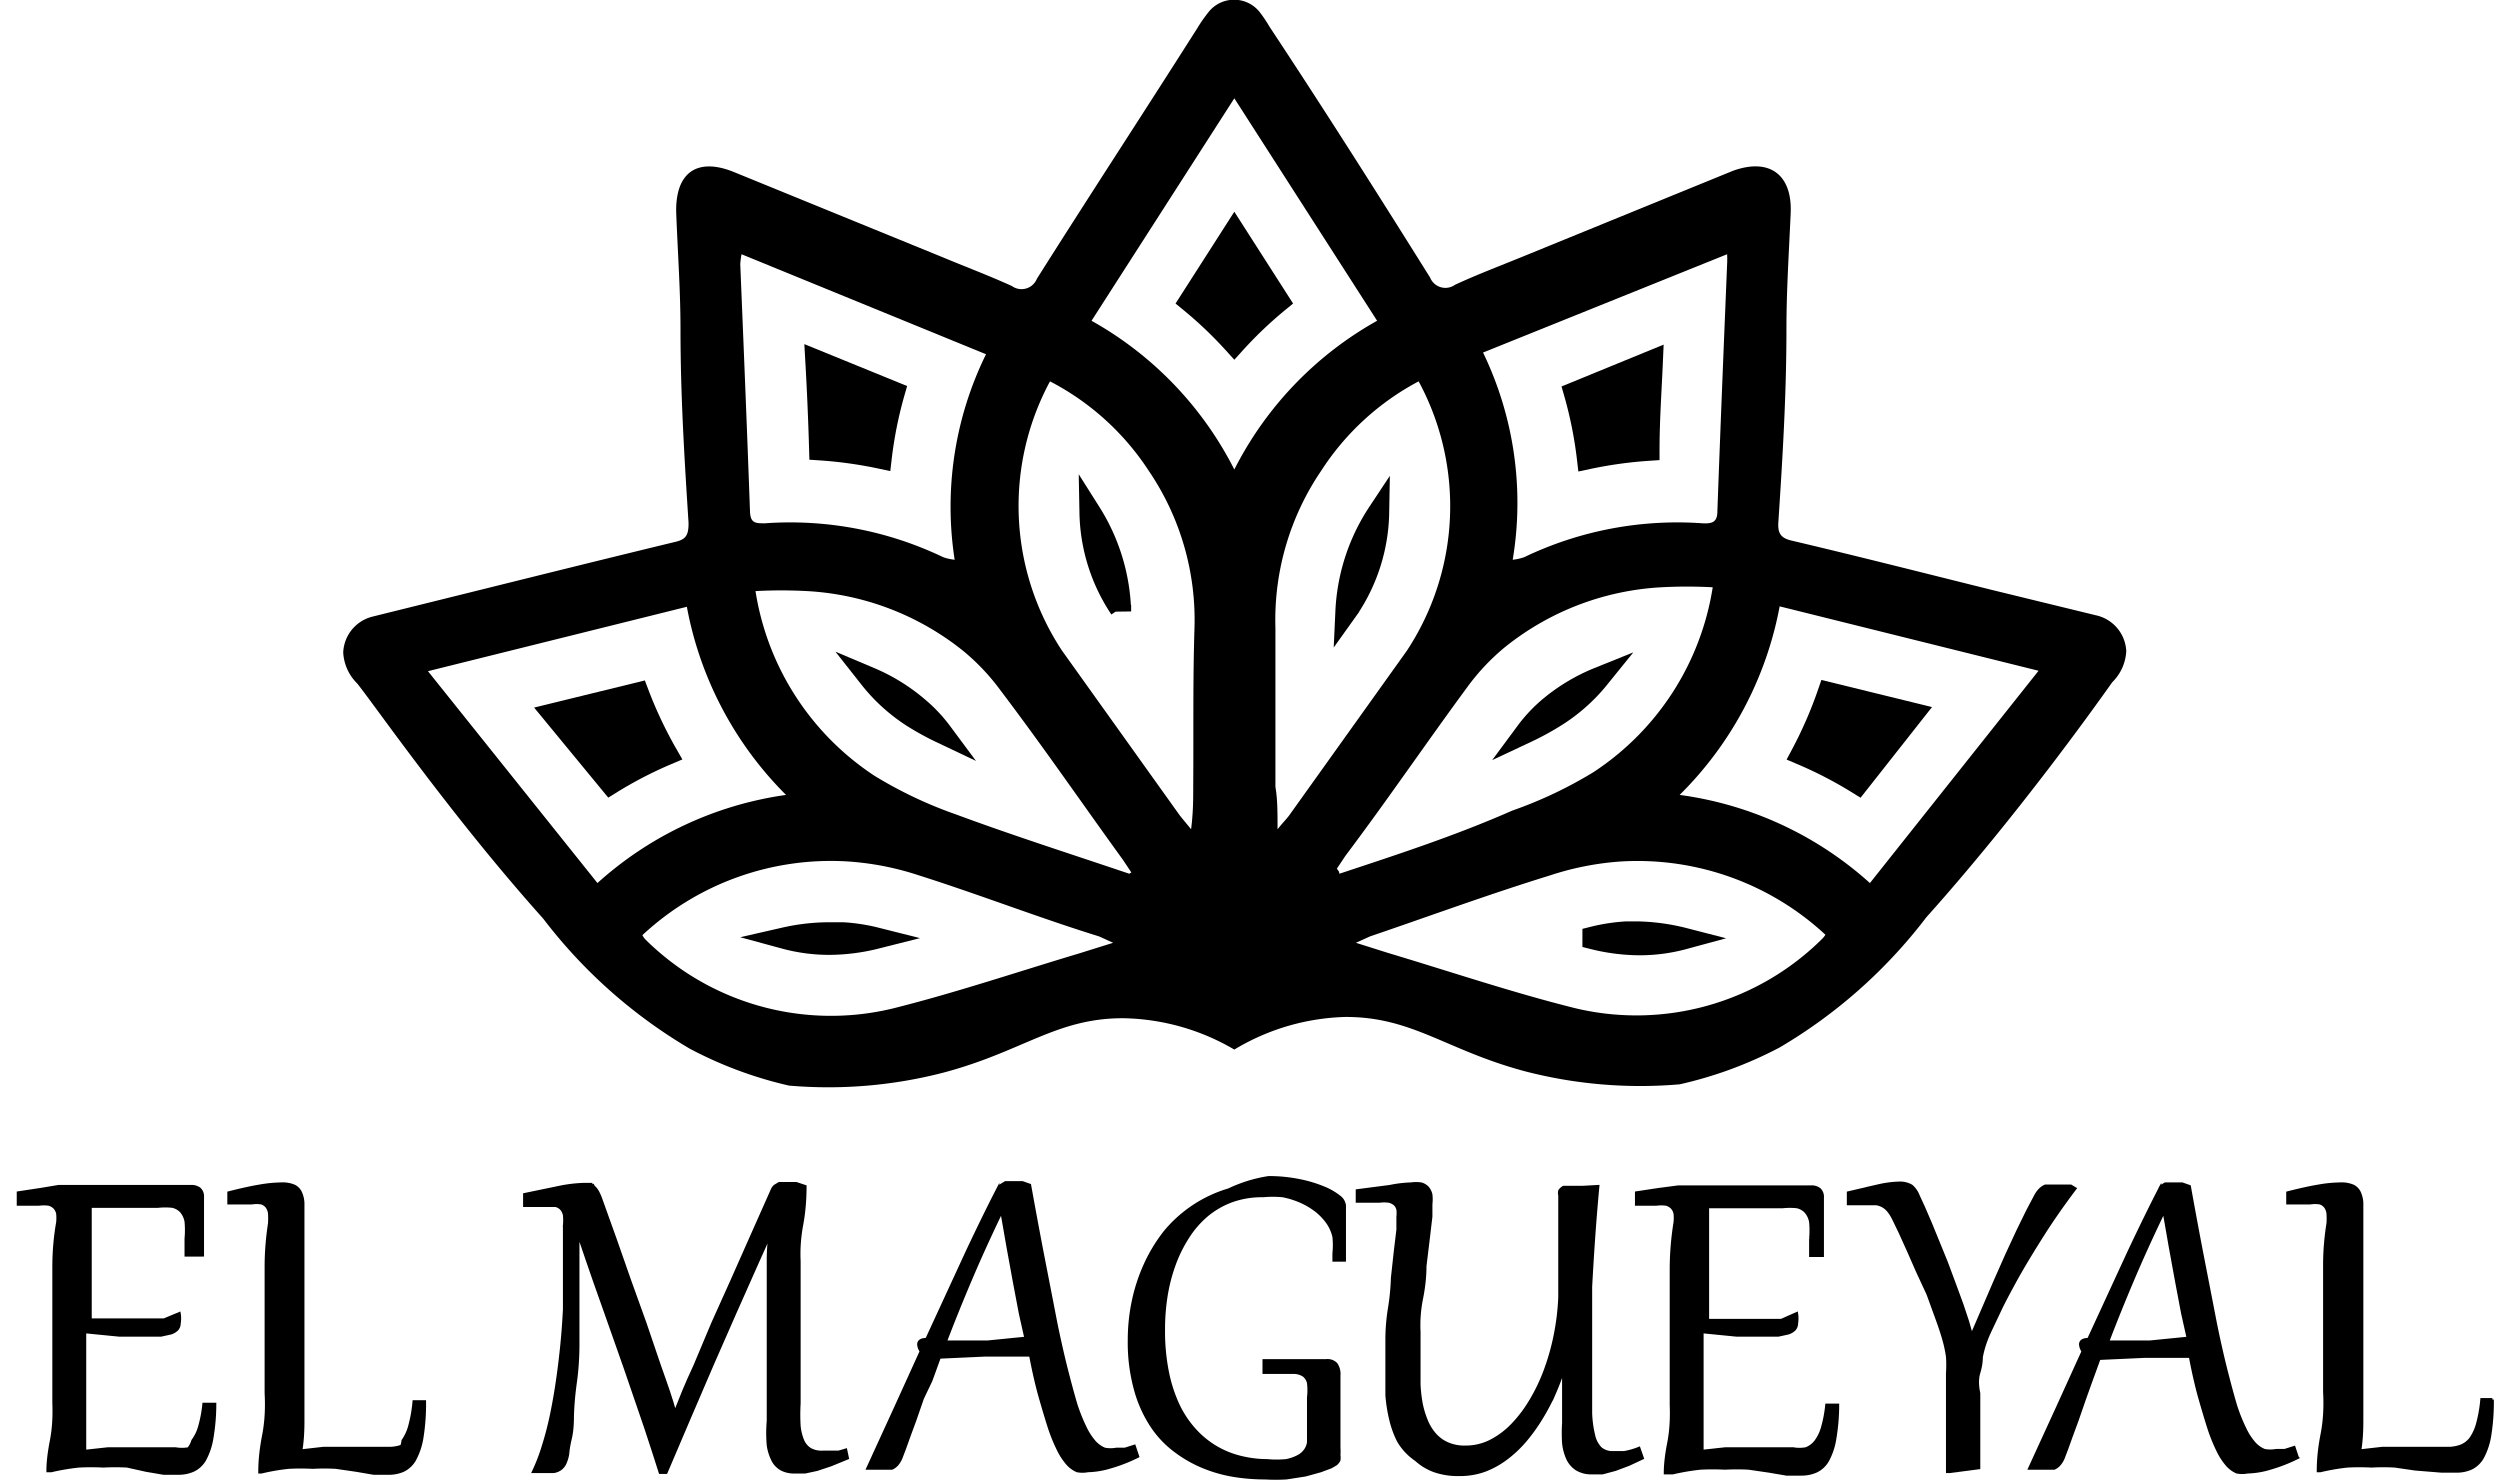<svg id="Capa_1" data-name="Capa 1" xmlns="http://www.w3.org/2000/svg" viewBox="0 0 59 35"><defs><style>.cls-1,.cls-2,.cls-3{stroke:#000;stroke-miterlimit:10;}.cls-1{stroke-width:0.07px;}.cls-2{fill:none;}.cls-2,.cls-3{stroke-width:0.51px;}</style></defs><title>Mesa de trabajo 1</title><path class="cls-1" d="M1.36,28.85a1,1,0,0,0,0-.21.29.29,0,0,0-.07-.14.3.3,0,0,0-.14-.08.9.9,0,0,0-.23,0H.69l-.26,0,0-.27.53-.08L1.38,28l.4,0H4.51a.3.3,0,0,1,.2.06.24.24,0,0,1,.07.19s0,.1,0,.2,0,.22,0,.35l0,.41q0,.22,0,.41H4.39q0-.11,0-.21t0-.18a2.2,2.2,0,0,0,0-.4.5.5,0,0,0-.11-.24.4.4,0,0,0-.21-.12,1.6,1.6,0,0,0-.34,0H2.13v.54l0,.64,0,.72,0,.78.67,0h.54l.53,0L4.23,31a.68.68,0,0,1,0,.23.21.21,0,0,1-.05.14.37.37,0,0,1-.15.09l-.23.05-.31,0-.68,0L2,31.43v.41q0,.24,0,.5t0,.55l0,.54q0,.26,0,.47t0,.35l.55-.06.49,0,.57,0,.53,0a.9.9,0,0,0,.31,0A.52.52,0,0,0,4.55,34a1,1,0,0,0,.16-.33,3,3,0,0,0,.1-.53h.26a4.84,4.84,0,0,1-.07.81,1.57,1.57,0,0,1-.17.5.61.61,0,0,1-.27.25.85.85,0,0,1-.35.07l-.35,0-.41-.07L3,34.6a5.07,5.07,0,0,0-.56,0,5.63,5.63,0,0,0-.58,0,5.26,5.26,0,0,0-.65.11H1.13q0-.29.08-.7t.06-.9q0-.49,0-1t0-1.1q0-.55,0-1.1T1.36,28.85Z"/><path class="cls-1" d="M6.36,28.87a1.79,1.79,0,0,0,0-.23.33.33,0,0,0-.06-.16.26.26,0,0,0-.13-.09.77.77,0,0,0-.23,0H5.69l-.29,0,0-.24q.43-.11.73-.16a3.13,3.13,0,0,1,.51-.05.69.69,0,0,1,.3.05.32.32,0,0,1,.15.15.66.66,0,0,1,.06.25q0,.15,0,.33v.19q0,.18,0,.48l0,.69q0,.39,0,.83t0,.91q0,.47,0,.9t0,.83q0,.39-.05.69l.53-.06.46,0,.56,0,.51,0a.89.89,0,0,0,.32-.05A.53.53,0,0,0,9.51,34a1.1,1.1,0,0,0,.16-.35,3.24,3.24,0,0,0,.1-.57l.25,0a5,5,0,0,1-.06.84,1.63,1.63,0,0,1-.17.52.62.62,0,0,1-.27.26.84.84,0,0,1-.36.07l-.34,0-.41-.07-.48-.07a4.92,4.92,0,0,0-.55,0,5.39,5.39,0,0,0-.57,0,5,5,0,0,0-.64.11H6.13q0-.4.09-.86t.06-1q0-.49,0-1t0-1q0-.52,0-1T6.36,28.87Z"/><path class="cls-1" d="M20,34.41l-.39.16-.33.11-.28.06-.25,0a.64.64,0,0,1-.29-.06.5.5,0,0,1-.21-.2,1.14,1.14,0,0,1-.12-.37,3.41,3.41,0,0,1,0-.58v-.26q0-.18,0-.42t0-.5q0-.27,0-.54t0-.53q0-.26,0-.48t0-.38q0-.34,0-.68t.05-.66h0l-.12.3-.18.4-.52,1.17-.54,1.23-.55,1.28-.55,1.29h-.14l-.15-.47-.19-.58L15,33l-.24-.7-.25-.71-.24-.68-.22-.62-.18-.52-.16-.47L13.64,29h0q0,.09,0,.17t0,.18v.48q0,.46,0,.94t0,.95q0,.47-.06.9t-.07.81q0,.31-.05.52t-.06.36a.89.89,0,0,1-.07.23.34.34,0,0,1-.11.13.36.36,0,0,1-.16.06h-.47l0,0a4.37,4.37,0,0,0,.24-.63q.11-.35.19-.74t.14-.81q.06-.42.1-.83t.06-.82q0-.4,0-.77t0-.67q0-.31,0-.54a1.21,1.21,0,0,0,0-.24.32.32,0,0,0-.07-.15.27.27,0,0,0-.14-.08l-.23,0h-.22l-.28,0,0-.26.87-.18a3.38,3.38,0,0,1,.55-.06l.18,0A.34.34,0,0,1,14,28a.43.43,0,0,1,.1.12,1.16,1.16,0,0,1,.08.18l.33.92.35,1,.36,1,.34,1,.12.34.1.29.08.25.07.24h0l.1-.25.1-.25.12-.28.15-.33.42-1,.45-1,.47-1.06.48-1.08a.26.26,0,0,1,.07-.1l.1-.06.11,0h.11l.18,0L19,28q0,.48-.08.91t-.06.85q0,.41,0,.82t0,.81q0,.41,0,.84t0,.89a4.52,4.52,0,0,0,0,.53,1.17,1.17,0,0,0,.09.36.44.44,0,0,0,.18.2.54.54,0,0,0,.28.06h.24l.14,0,.17-.05Z"/><path class="cls-1" d="M21.77,33l-.18.52-.14.38-.1.28-.08.21a.56.56,0,0,1-.1.17.37.37,0,0,1-.12.09l-.15,0h-.42l0,0,.66-1.44.6-1.32a.32.32,0,0,1-.06-.16q0-.12.19-.12l.95-2.06q.42-.89.73-1.49a.28.28,0,0,1,.08-.09l.1-.06.12,0h.28l.17.06q.18,1,.34,1.82t.28,1.44q.13.63.25,1.1t.22.81a4.1,4.1,0,0,0,.22.55,1.47,1.47,0,0,0,.22.34.65.65,0,0,0,.24.17.77.77,0,0,0,.28,0l.2,0,.22-.07.08.24a3.8,3.8,0,0,1-.64.25,2,2,0,0,1-.54.09.64.64,0,0,1-.25,0,.65.65,0,0,1-.23-.17,1.49,1.49,0,0,1-.21-.32,4,4,0,0,1-.21-.51q-.1-.31-.22-.73t-.23-1l-1.06,0-1.09.05-.2.55Zm2.44-1.42L24.08,31l-.14-.74-.15-.82-.15-.86h0q-.42.87-.75,1.65t-.58,1.44l1,0Z"/><path class="cls-1" d="M29.94,27.79a3.64,3.64,0,0,1,.72.07,3,3,0,0,1,.57.17,1.45,1.45,0,0,1,.37.21.3.3,0,0,1,.13.21q0,.2,0,.52l0,.77h-.25v-.08s0-.05,0-.08a1.91,1.91,0,0,0,0-.39.94.94,0,0,0-.15-.34,1.37,1.37,0,0,0-.28-.29,1.75,1.75,0,0,0-.36-.21,2,2,0,0,0-.42-.13,2.48,2.48,0,0,0-.46,0,2.1,2.1,0,0,0-.74.12,2,2,0,0,0-.59.34,2.28,2.28,0,0,0-.45.52,3.2,3.2,0,0,0-.32.65,4,4,0,0,0-.19.74,5,5,0,0,0-.06.78,4.92,4.92,0,0,0,.09,1,3.42,3.42,0,0,0,.25.78,2.41,2.41,0,0,0,.39.59,2.13,2.13,0,0,0,1.08.65,2.63,2.63,0,0,0,.64.08,2.28,2.28,0,0,0,.44,0,1,1,0,0,0,.29-.1.47.47,0,0,0,.17-.15.42.42,0,0,0,.07-.18q0-.17,0-.39t0-.41v-.26a1.44,1.44,0,0,0,0-.34.31.31,0,0,0-.11-.18.43.43,0,0,0-.22-.07h-.72l0-.28H31.3a.28.28,0,0,1,.23.08.41.41,0,0,1,.07.27q0,.12,0,.3l0,.4q0,.22,0,.48t0,.52a1.36,1.36,0,0,1,0,.18.37.37,0,0,1,0,.12.28.28,0,0,1-.07.09l-.12.07-.24.09-.36.1-.45.07a4.3,4.3,0,0,1-.51,0,4.6,4.6,0,0,1-.74-.06,3.32,3.32,0,0,1-.73-.21,3,3,0,0,1-.67-.39,2.36,2.36,0,0,1-.55-.6,3,3,0,0,1-.37-.85,4.18,4.18,0,0,1-.14-1.13,4.48,4.48,0,0,1,.09-.91,4.17,4.17,0,0,1,.28-.87,3.79,3.79,0,0,1,.47-.78,3.09,3.09,0,0,1,1.51-1A3.39,3.39,0,0,1,29.94,27.79Z"/><path class="cls-1" d="M37.71,28q-.06.65-.1,1.23t-.07,1.14q0,.56,0,1.1t0,1.11q0,.44,0,.76a2.55,2.55,0,0,0,.07.53.63.63,0,0,0,.16.31.43.43,0,0,0,.3.1l.26,0a1.73,1.73,0,0,0,.35-.1l.08.23-.32.15-.32.12-.3.08-.26,0a.65.65,0,0,1-.35-.09.59.59,0,0,1-.21-.24,1.19,1.19,0,0,1-.1-.37,3.84,3.84,0,0,1,0-.48q0-.29,0-.61t0-.66h0q-.09.28-.22.58a4.93,4.93,0,0,1-.3.57,4.17,4.17,0,0,1-.37.52,2.77,2.77,0,0,1-.45.43,2.06,2.06,0,0,1-.52.29,1.7,1.7,0,0,1-.6.1,1.68,1.68,0,0,1-.59-.09,1.3,1.3,0,0,1-.43-.26A1.37,1.37,0,0,1,33,34a2.29,2.29,0,0,1-.18-.5,3.68,3.68,0,0,1-.09-.57q0-.3,0-.61t0-.7q0-.37.06-.74t.07-.72l.07-.64.06-.5q0-.21,0-.3a.78.78,0,0,0,0-.17.25.25,0,0,0-.07-.13.32.32,0,0,0-.14-.07.86.86,0,0,0-.23,0h-.23l-.29,0,0-.25L32.8,28a2.92,2.92,0,0,1,.5-.06.81.81,0,0,1,.24,0,.33.33,0,0,1,.15.09.37.37,0,0,1,.08.16,1,1,0,0,1,0,.23q0,.08,0,.29l-.06.51-.08.66q0,.36-.08.76t-.06.79q0,.4,0,.77t0,.47a3.46,3.46,0,0,0,.05.45,2.17,2.17,0,0,0,.12.4,1.13,1.13,0,0,0,.2.33.86.86,0,0,0,.3.22,1,1,0,0,0,.43.08,1.29,1.29,0,0,0,.57-.13,1.92,1.92,0,0,0,.51-.37,3,3,0,0,0,.44-.57,4.22,4.22,0,0,0,.35-.72,5.52,5.52,0,0,0,.24-.84,5.73,5.73,0,0,0,.11-.91l0-.35V30l0-.36q0-.19,0-.41t0-.47l0-.55a.2.2,0,0,1,0-.11.29.29,0,0,1,.09-.08l.12,0,.14,0,.19,0Z"/><path class="cls-1" d="M39.53,28.85a1,1,0,0,0,0-.21.29.29,0,0,0-.07-.14.3.3,0,0,0-.14-.08.9.9,0,0,0-.23,0h-.21l-.26,0,0-.27.53-.08.46-.06.4,0h2.73a.3.3,0,0,1,.2.06.24.24,0,0,1,.07.19s0,.1,0,.2,0,.22,0,.35l0,.41q0,.22,0,.41h-.28q0-.11,0-.21t0-.18a2.2,2.2,0,0,0,0-.4.5.5,0,0,0-.11-.24.4.4,0,0,0-.21-.12,1.6,1.6,0,0,0-.34,0H40.3v.54l0,.64,0,.72,0,.78.67,0h.54l.53,0L42.4,31a.68.68,0,0,1,0,.23.21.21,0,0,1-.05.14.37.37,0,0,1-.15.09l-.23.05-.31,0-.68,0-.81-.08v.41q0,.24,0,.5t0,.55l0,.54q0,.26,0,.47t0,.35l.55-.06.49,0,.57,0,.53,0a.9.9,0,0,0,.31,0,.52.52,0,0,0,.23-.17,1,1,0,0,0,.16-.33,3,3,0,0,0,.1-.53h.26a4.84,4.84,0,0,1-.07.81,1.57,1.57,0,0,1-.17.5.61.61,0,0,1-.27.25.85.85,0,0,1-.35.07l-.35,0-.41-.07-.48-.07a5.07,5.07,0,0,0-.56,0,5.63,5.63,0,0,0-.58,0,5.26,5.26,0,0,0-.65.11H39.3q0-.29.08-.7t.06-.9q0-.49,0-1t0-1.1q0-.55,0-1.1T39.53,28.85Z"/><path class="cls-1" d="M45.27,28.22l.12.26.16.37.18.44.2.49.19.51.18.49.13.39q.05.17.1.35h0l.28-.65.28-.65.27-.61.26-.56.23-.47.19-.36a.65.65,0,0,1,.11-.15.41.41,0,0,1,.12-.08l.13,0h.25l.11,0,.11,0,.1.06q-.43.57-.76,1.09t-.57.94q-.24.43-.41.77l-.27.57q-.07.15-.12.3a2.31,2.31,0,0,0-.08.31q0,.17-.06.37t0,.48q0,.18,0,.38l0,.41q0,.21,0,.45l0,.52-.69.09h-.05q0-.39,0-.76t0-.69q0-.31,0-.54t0-.34a2.76,2.76,0,0,0,0-.38,3,3,0,0,0-.09-.42q-.07-.24-.17-.51l-.2-.55L45.25,30l-.22-.5-.19-.42-.15-.31a1,1,0,0,0-.11-.18.49.49,0,0,0-.13-.12.52.52,0,0,0-.16-.06l-.2,0h-.22l-.25,0,0-.26.73-.17a2.45,2.45,0,0,1,.47-.06.53.53,0,0,1,.29.07A.57.57,0,0,1,45.27,28.22Z"/><path class="cls-1" d="M49.2,33l-.18.52-.14.38-.1.28-.08.21a.56.56,0,0,1-.1.17.37.37,0,0,1-.12.09l-.15,0H47.9l0,0,.66-1.44.6-1.32a.32.32,0,0,1-.06-.16q0-.12.19-.12l.95-2.06q.42-.89.73-1.49A.28.28,0,0,1,51,28l.1-.06.12,0h.28l.17.06q.18,1,.34,1.82t.28,1.44q.13.63.25,1.1t.22.81a4.1,4.1,0,0,0,.22.55,1.47,1.47,0,0,0,.22.34.65.65,0,0,0,.24.17.77.77,0,0,0,.28,0l.2,0,.22-.07.08.24a3.8,3.8,0,0,1-.64.25,2,2,0,0,1-.54.09.64.64,0,0,1-.25,0,.65.65,0,0,1-.23-.17,1.49,1.49,0,0,1-.21-.32,4,4,0,0,1-.21-.51q-.1-.31-.22-.73t-.23-1l-1.06,0-1.09.05-.2.55Zm2.44-1.42L51.51,31l-.14-.74-.15-.82-.15-.86h0q-.42.87-.75,1.65t-.58,1.44l1,0Z"/><path class="cls-1" d="M54.94,28.87a1.79,1.79,0,0,0,0-.23.33.33,0,0,0-.06-.16.26.26,0,0,0-.13-.09.77.77,0,0,0-.23,0h-.24l-.29,0,0-.24q.43-.11.73-.16a3.13,3.13,0,0,1,.51-.05.69.69,0,0,1,.3.05.32.32,0,0,1,.15.15.66.66,0,0,1,.06.25q0,.15,0,.33v.19q0,.18,0,.48l0,.69q0,.39,0,.83t0,.91q0,.47,0,.9t0,.83q0,.39-.05.69l.53-.06.46,0,.56,0,.51,0a.89.89,0,0,0,.32-.05.53.53,0,0,0,.24-.18,1.1,1.1,0,0,0,.16-.35,3.24,3.24,0,0,0,.1-.57l.25,0a5,5,0,0,1-.06.84,1.63,1.63,0,0,1-.17.52.62.62,0,0,1-.27.26.84.84,0,0,1-.36.07l-.34,0L57,34.67l-.48-.07a4.92,4.92,0,0,0-.55,0,5.39,5.39,0,0,0-.57,0,5,5,0,0,0-.64.11h-.05q0-.4.09-.86t.06-1q0-.49,0-1t0-1q0-.52,0-1T54.94,28.87Z"/><path d="M49.46,14.52,47,13.92c-1.57-.39-3.14-.79-4.71-1.16-.27-.06-.34-.18-.32-.45.1-1.52.19-3,.19-4.55,0-.91.06-1.82.1-2.73s-.5-1.31-1.36-1l-4.9,2c-.56.23-1.12.44-1.66.69a.39.39,0,0,1-.59-.17c-1.25-2-2.52-4-3.79-5.92A3.27,3.27,0,0,0,29.74.3a.77.77,0,0,0-1.23,0,3.27,3.27,0,0,0-.25.36c-1.27,2-2.54,3.94-3.79,5.92a.39.39,0,0,1-.59.17c-.55-.25-1.11-.46-1.66-.69l-4.9-2c-.86-.35-1.4,0-1.36,1s.1,1.82.1,2.73c0,1.52.09,3,.19,4.55,0,.28-.05.39-.32.45-1.57.38-3.14.77-4.71,1.16l-2.42.6a.91.91,0,0,0-.7.85,1.11,1.11,0,0,0,.33.73c.44.55,2.24,3.15,4.39,5.55a12,12,0,0,0,3.46,3.07,9.52,9.52,0,0,0,2.34.87,10.82,10.82,0,0,0,3.66-.31c1.87-.5,2.65-1.28,4.22-1.28a5.34,5.34,0,0,1,2.63.74A5.34,5.34,0,0,1,31.76,24c1.58,0,2.36.78,4.22,1.28a10.82,10.82,0,0,0,3.66.31A9.52,9.52,0,0,0,42,24.72a12,12,0,0,0,3.46-3.07c2.15-2.4,4-5,4.39-5.55a1.11,1.11,0,0,0,.33-.73A.91.91,0,0,0,49.46,14.52ZM40.76,6a2.25,2.25,0,0,1,0,.23c-.08,1.95-.16,3.9-.23,5.84,0,.26-.13.29-.35.28a8.36,8.36,0,0,0-4.21.8,1.19,1.19,0,0,1-.27.06A8.16,8.16,0,0,0,35,8.32ZM17.5,6l5.77,2.36a8.16,8.16,0,0,0-.74,4.85,1.19,1.19,0,0,1-.27-.06,8.36,8.36,0,0,0-4.21-.8c-.22,0-.34,0-.35-.28-.07-1.95-.15-3.9-.23-5.84A2.25,2.25,0,0,1,17.5,6ZM14.1,20.84l-4-5,6.11-1.52a8.44,8.44,0,0,0,2.34,4.44A8.37,8.37,0,0,0,14.1,20.84ZM25.47,22.5c-1.47.44-2.92.93-4.4,1.3a6.22,6.22,0,0,1-5.84-1.63.51.51,0,0,1-.07-.1A6.52,6.52,0,0,1,20,20.33a6.75,6.75,0,0,1,1.69.33c1.42.45,2.83,1,4.25,1.44l.33.15Zm1.18-1.88c-1.36-.46-2.74-.9-4.09-1.4a10,10,0,0,1-1.92-.91,6.4,6.4,0,0,1-2.81-4.36,11.21,11.21,0,0,1,1.22,0,6.45,6.45,0,0,1,3.68,1.41,5.14,5.14,0,0,1,.88.93c1,1.32,1.92,2.66,2.89,4l.2.3Zm1.51-2.05c0,.3,0,.6-.05,1-.13-.16-.2-.24-.27-.33l-2.78-3.89A6.2,6.2,0,0,1,24.78,9a6.17,6.17,0,0,1,2.33,2.11,6.26,6.26,0,0,1,1.08,3.71C28.15,16.06,28.17,17.31,28.16,18.57Zm-2.4-11,3.37-5.25h0L32.5,7.57a8.34,8.34,0,0,0-3.37,3.51A8.34,8.34,0,0,0,25.76,7.57Zm4.39,12c0-.4,0-.71-.05-1,0-1.25,0-2.5,0-3.75a6.26,6.26,0,0,1,1.08-3.71A6.17,6.17,0,0,1,33.48,9a6.2,6.2,0,0,1-.28,6.36l-2.78,3.89C30.36,19.33,30.28,19.41,30.15,19.57Zm1.45,1-.05-.07.2-.3c1-1.33,1.91-2.67,2.89-4a5.14,5.14,0,0,1,.88-.93,6.45,6.45,0,0,1,3.68-1.41,11.21,11.21,0,0,1,1.22,0,6.4,6.4,0,0,1-2.81,4.36,10,10,0,0,1-1.92.91C34.35,19.72,33,20.16,31.61,20.62ZM43,22.16a6.22,6.22,0,0,1-5.84,1.63c-1.48-.37-2.93-.86-4.4-1.3L32,22.25l.33-.15c1.41-.48,2.82-1,4.25-1.44a6.75,6.75,0,0,1,1.69-.33,6.52,6.52,0,0,1,4.81,1.73A.51.51,0,0,1,43,22.16Zm1.13-1.32a8.37,8.37,0,0,0-4.49-2.08A8.44,8.44,0,0,0,42,14.31l6.11,1.52Z"/><path class="cls-2" d="M37.6,22.15a4.6,4.6,0,0,0,1.08.14,4,4,0,0,0,1.06-.14A4.79,4.79,0,0,0,38.66,22h-.28a4.23,4.23,0,0,0-.78.12Z"/><path class="cls-2" d="M18.52,22.14a4,4,0,0,0,1.06.14,4.61,4.61,0,0,0,1.09-.14h0a4.19,4.19,0,0,0-.78-.12H19.6A4.79,4.79,0,0,0,18.52,22.14Z"/><path class="cls-3" d="M14.41,18.49a9.76,9.76,0,0,1,1.33-.69,10.06,10.06,0,0,1-.68-1.44l-2,.49Z"/><path class="cls-3" d="M42.52,17.8a9.76,9.76,0,0,1,1.33.69l1.3-1.65-2-.49A10.06,10.06,0,0,1,42.52,17.8Z"/><path class="cls-2" d="M37.73,16a4.34,4.34,0,0,0-1.13.67,3.43,3.43,0,0,0-.58.61,6.47,6.47,0,0,0,.68-.37A4.13,4.13,0,0,0,37.73,16Z"/><path class="cls-2" d="M20.53,16a4.12,4.12,0,0,0,1,.91,6.5,6.5,0,0,0,.69.38,3.46,3.46,0,0,0-.58-.61A4.34,4.34,0,0,0,20.53,16Z"/><path class="cls-2" d="M32.53,12.1a4.6,4.6,0,0,0-.76,2.33l.05-.07A4.19,4.19,0,0,0,32.53,12.1Z"/><path class="cls-2" d="M25.73,12.1a4.2,4.2,0,0,0,.71,2.26l0,.07A4.6,4.6,0,0,0,25.73,12.1Z"/><path class="cls-3" d="M37.16,9.27a9.74,9.74,0,0,1,.31,1.55,10.09,10.09,0,0,1,1.44-.2c0-.7.05-1.4.08-2.1Z"/><path class="cls-3" d="M19.35,10.61a10.08,10.08,0,0,1,1.44.2,9.74,9.74,0,0,1,.31-1.55l-1.84-.75C19.3,9.21,19.33,9.91,19.35,10.61Z"/><path class="cls-3" d="M28.08,7.11a9.7,9.7,0,0,1,1.05,1,9.71,9.71,0,0,1,1.05-1L29.13,5.47Z"/></svg>